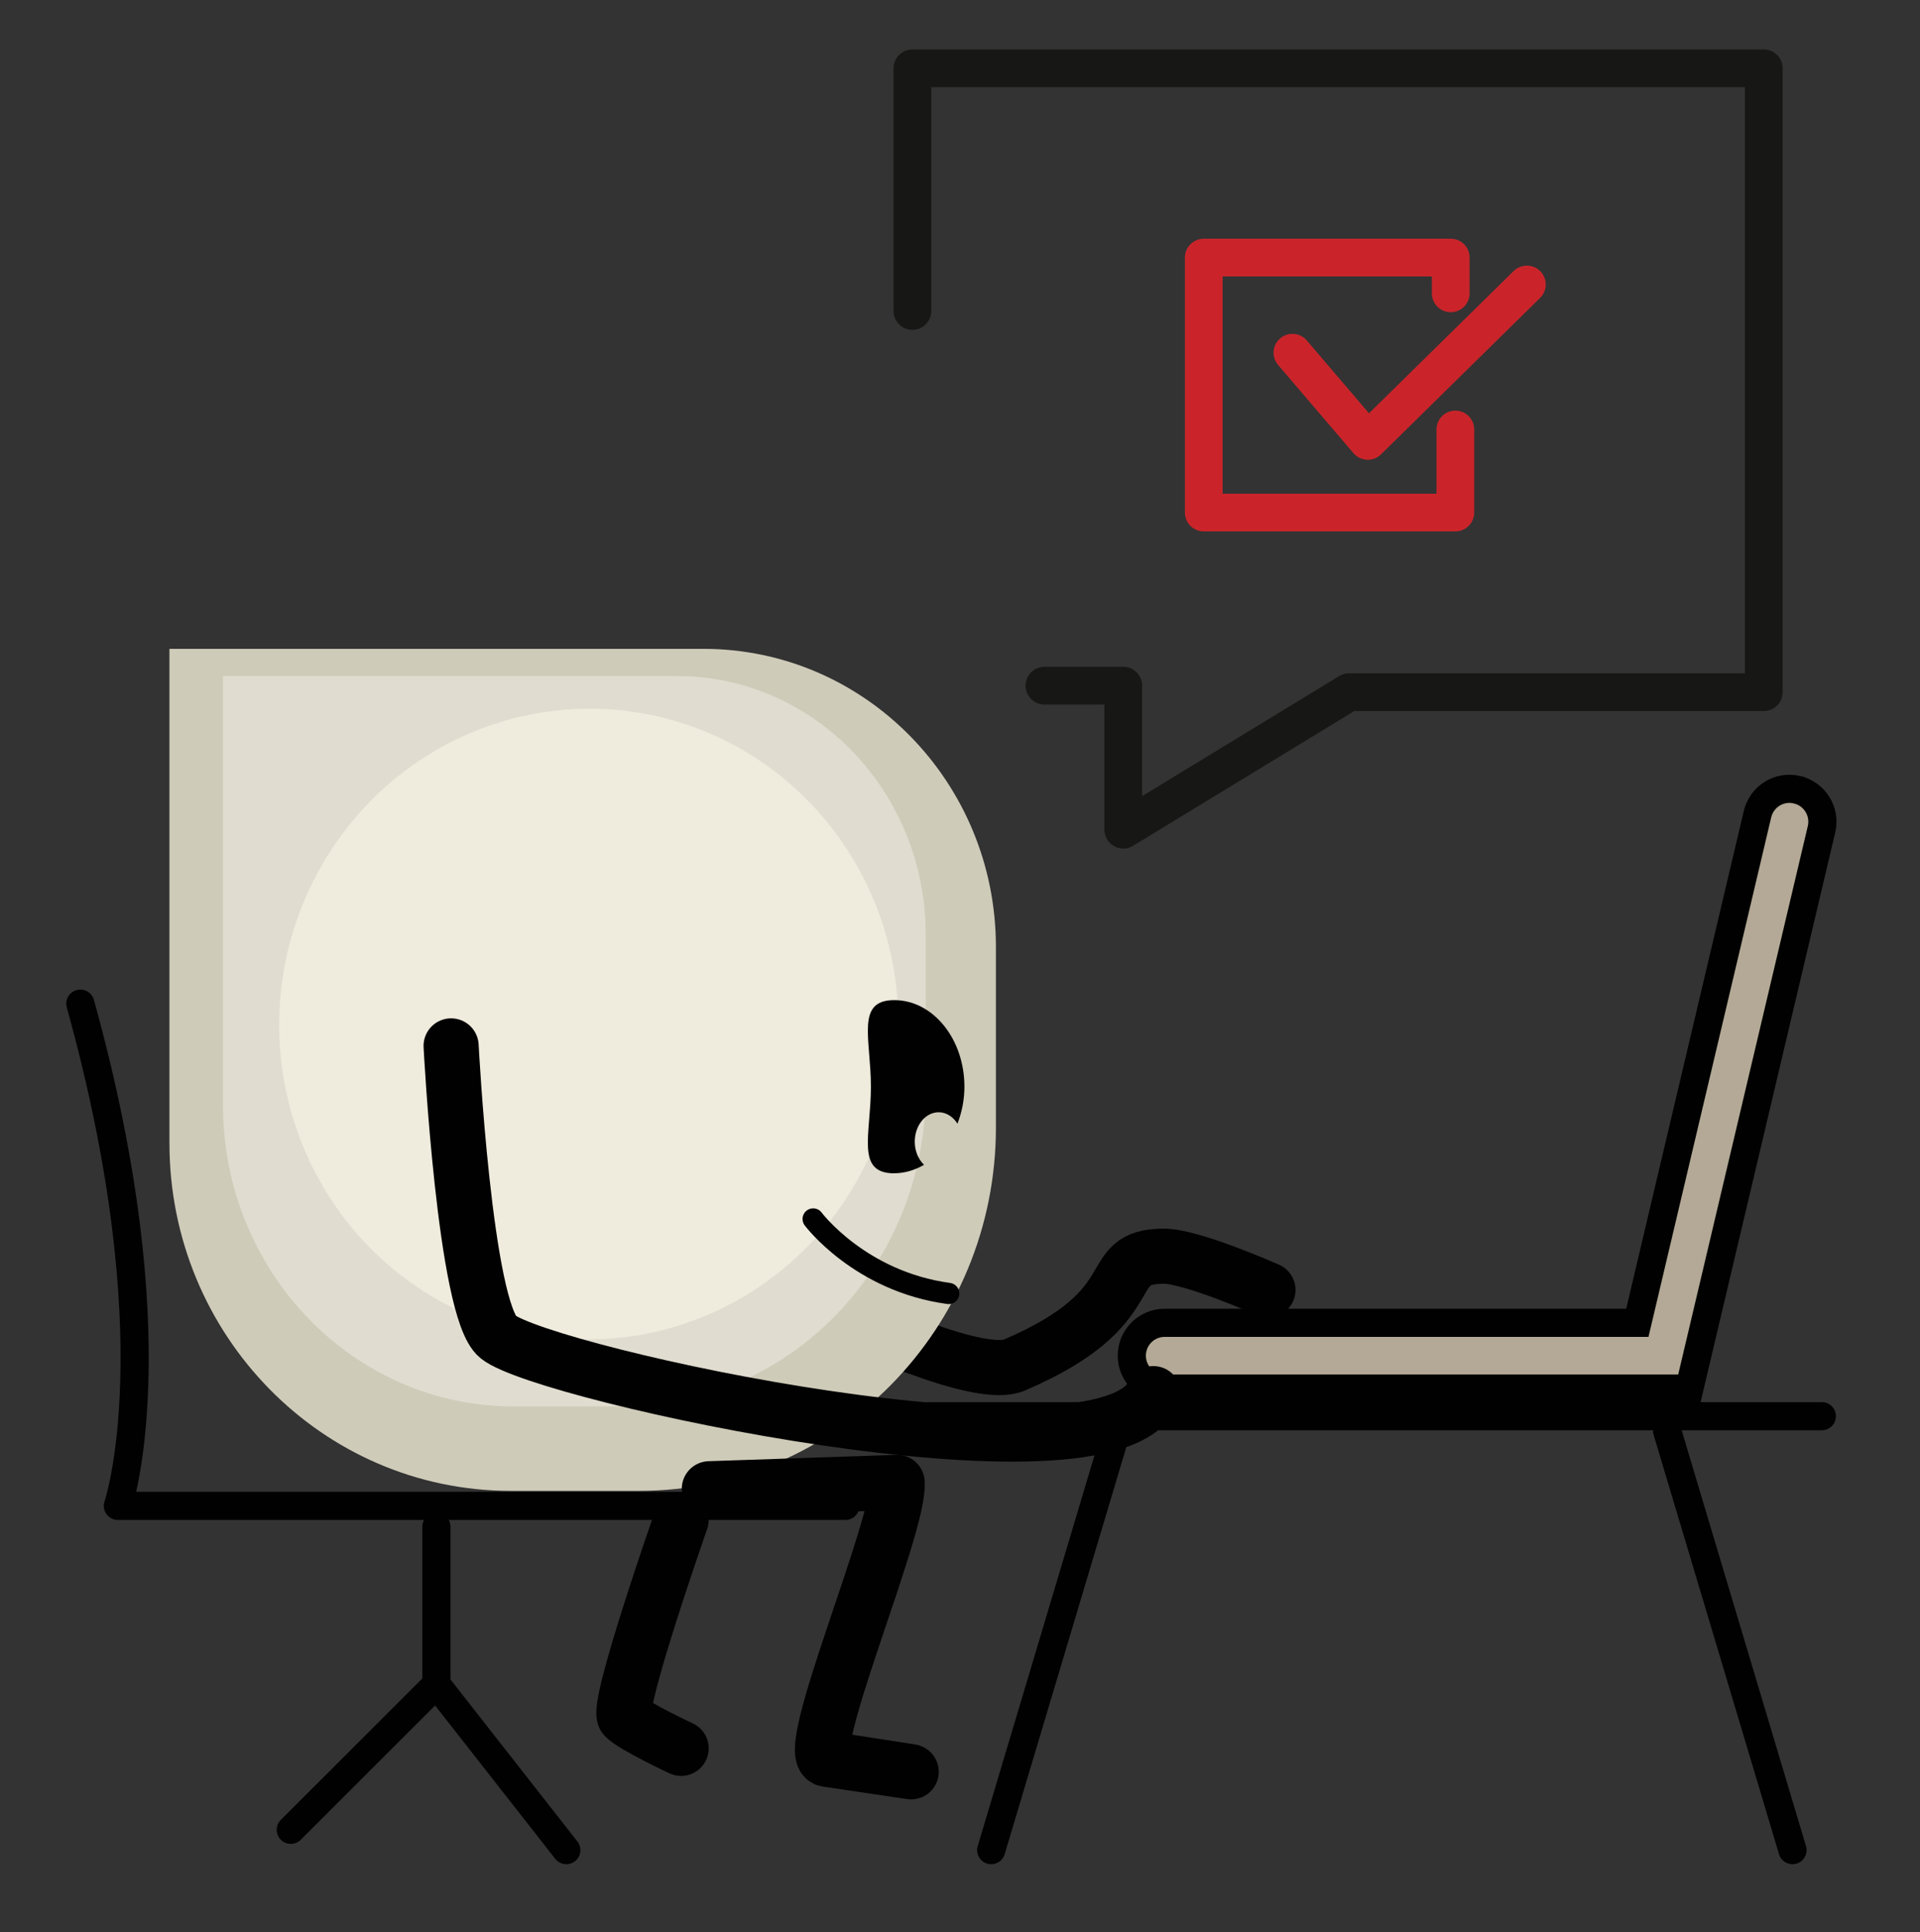 <svg xmlns="http://www.w3.org/2000/svg" id="Calque_2" viewBox="0 0 309 311"><rect x="0" y="0" width="309" height="311" fill="#333333" stroke="none"/><defs><style>.cls-1{stroke:#ca242a;}.cls-1,.cls-2,.cls-3,.cls-4,.cls-5{fill:none;stroke-linecap:round;}.cls-1,.cls-2,.cls-3,.cls-5{stroke-linejoin:round;}.cls-1,.cls-5{stroke-width:6.07px;}.cls-6{fill:#010101;}.cls-7{fill:#efebdd;}.cls-8{fill:#cfcbb9;}.cls-9{fill:#e0dccf;}.cls-2{stroke-width:8.87px;}.cls-2,.cls-10,.cls-3,.cls-4{stroke:#000100;}.cls-10{fill:#b3a996;}.cls-10,.cls-3{stroke-width:4.53px;}.cls-10,.cls-4{stroke-miterlimit:10;}.cls-4{stroke-width:3.42px;}.cls-5{stroke:#171715;}</style></defs><path class="cls-2" d="m204.06,207.63s-12.21-5.43-16.74-5.43c-10.47,0-2.1,8.11-24.06,17.52-10.58,4.53-71.01-30.22-71.01-30.22"></path><path class="cls-2" d="m109.62,244.65s-10.58,30.22-9.07,31.73,9.07,5.04,9.07,5.04"></path><path class="cls-8" d="m27.28,104.44h85.92c26,0,47.08,21.48,47.08,47.98v29.06c0,32.3-25.7,58.49-57.4,58.49h-20.68c-30.34,0-54.93-25.06-54.93-55.97v-79.56Z"></path><path class="cls-9" d="m35.88,108.82h73.06c22.11,0,40.04,18.63,40.04,41.61v25.21c0,28.02-21.85,50.73-48.81,50.73h-17.58c-25.79,0-46.71-21.73-46.71-48.55v-69Z"></path><ellipse class="cls-7" cx="94.75" cy="164.85" rx="50.77" ry="49.82" transform="translate(-76.98 246.45) rotate(-85.53)"></ellipse><path class="cls-10" d="m289.21,127.11c-2.84-.67-5.69,1.09-6.36,3.93l-19.34,81.88h-76.07c-2.92,0-5.29,2.37-5.29,5.29s2.37,5.29,5.29,5.29h84.44l21.27-90.02c.67-2.84-1.09-5.69-3.93-6.36Z"></path><path class="cls-6" d="m143.91,188.85c1.72,0,3.34-.51,4.8-1.36-.9-.87-1.49-2.2-1.49-3.72,0-2.62,1.72-4.74,3.85-4.74,1.23,0,2.32.73,3.02,1.84.7-1.81,1.12-3.81,1.12-5.95,0-7.7-5.06-13.94-11.3-13.94-6.24,0-3.75,6.24-3.75,13.94,0,7.7-2.49,13.94,3.75,13.94Z"></path><path class="cls-3" d="m136.06,242.39H18.97s9.07-26.44-6.04-80.84"></path><polyline class="cls-3" points="70.23 245.74 70.23 271.11 46.8 294.53"></polyline><line class="cls-3" x1="91.14" y1="297.8" x2="70.23" y2="271.11"></line><line class="cls-3" x1="179.69" y1="230.3" x2="159.52" y2="297.8"></line><line class="cls-3" x1="268.3" y1="230.3" x2="288.48" y2="297.8"></line><line class="cls-3" x1="149.59" y1="227.95" x2="293.2" y2="227.95"></line><path class="cls-2" d="m114.16,239.63l30.22-1.02c.57,6.83-15.47,43.95-11.33,44.57,30.22,4.53.88.03.88.03"></path><path class="cls-2" d="m72.6,168.35s2.21,42.57,7.55,46.84c7.55,6.04,97.9,25.75,105.46,9.13"></path><path class="cls-4" d="m130.87,196.21s7.51,10.05,21.81,11.99"></path><polyline class="cls-5" points="146.84 50.06 146.84 11 283.86 11 283.86 111.41 217.11 111.41 180.78 133.55 180.78 110.37 168.09 110.37"></polyline><polyline class="cls-1" points="208 56.77 220.13 70.97 245.73 45.79"></polyline><polyline class="cls-1" points="233.48 47.22 233.48 41.46 193.73 41.46 193.73 82.5 234.22 82.5 234.22 69.13"></polyline></svg>